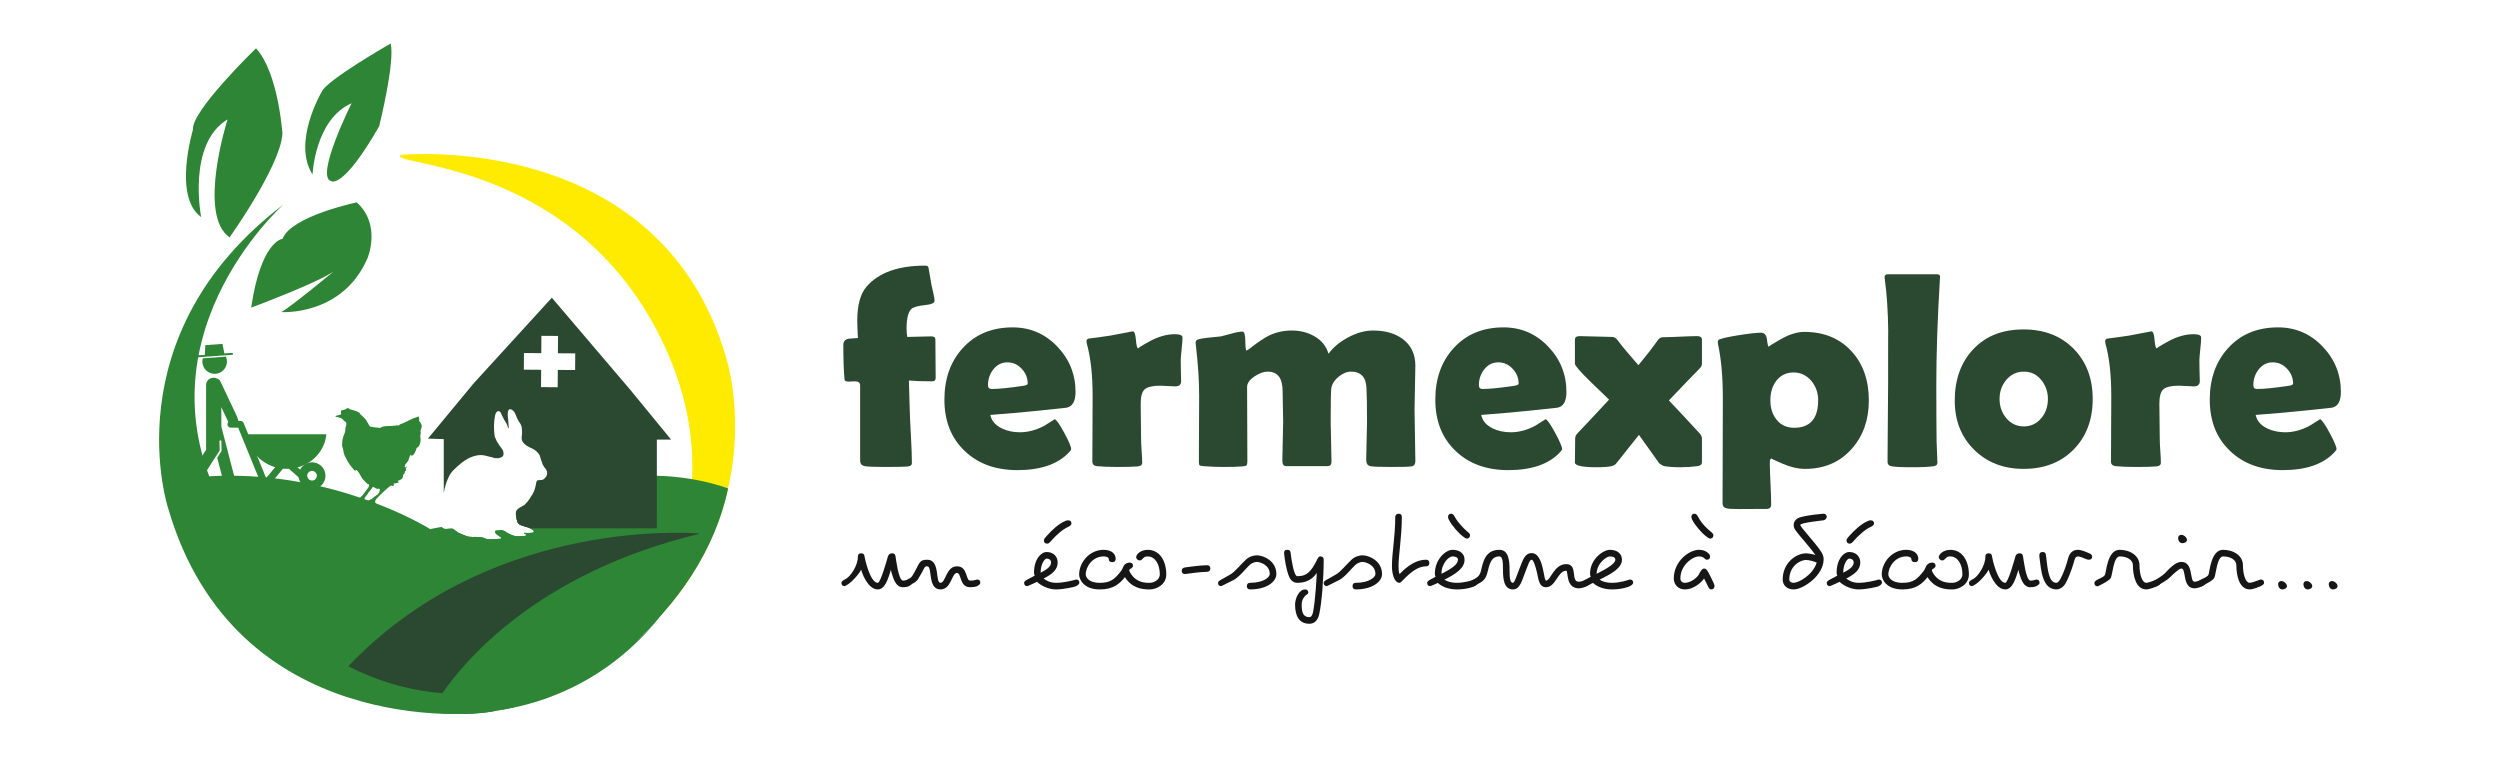 <?xml version="1.0" encoding="utf-8"?>
<!-- Generator: Adobe Illustrator 25.3.1, SVG Export Plug-In . SVG Version: 6.00 Build 0)  -->
<svg version="1.1" id="Calque_1" xmlns="http://www.w3.org/2000/svg" xmlns:xlink="http://www.w3.org/1999/xlink" x="0px" y="0px"
	 width="458.341px" height="138.888px" viewBox="0 0 458.341 138.888" style="enable-background:new 0 0 458.341 138.888;"
	 xml:space="preserve">
<style type="text/css">
	.st0{fill:#FFEB00;}
	.st1{fill:#2E8535;}
	.st2{fill:#2B4830;}
	.st3{fill:none;stroke:#FFFFFF;stroke-width:0.25;stroke-miterlimit:10;}
	.st4{display:none;fill:#FFFFFF;}
	.st5{fill:#161616;}
</style>
<g>
	<g>
		<path class="st0" d="M122.111,64.055c-15.754-34.953-51.476-33.56-48.635-35.664c0,0,47.402-4.7,59.609,37.025
			c0,0,10.564,31.695-21.118,55.814C111.967,121.23,137.222,97.578,122.111,64.055"/>
		<path class="st1" d="M48.623,89.531c0.195,0,0.382-0.091,0.499-0.248l3.205-3.906l3.951,3.485
			c0.256,0.227,0.649,0.203,0.875-0.054c0.229-0.256,0.101-0.392-0.157-0.618c0,0-0.627-0.215-0.829-1.078
			c-0.892-0.774-3.526-3.111-3.526-3.111c-0.128-0.115-0.301-0.169-0.473-0.151c-0.173,0.018-0.33,0.107-0.432,0.246l-2.944,3.548
			l-4.122-10.08c-0.092-0.238-0.322-0.391-0.578-0.391h-1.778c-0.344,0-0.621,0.277-0.621,0.619c0,0.341,0.277,0.62,0.621,0.62
			h1.355l4.378,10.728c0.082,0.209,0.271,0.357,0.494,0.387C48.57,89.529,48.595,89.531,48.623,89.531"/>
		<path class="st1" d="M59.835,79.612c-0.32,3.554-3.45,6.344-7.262,6.344c-3.813,0-6.941-2.79-7.261-6.344H59.835"/>
		<path class="st1" d="M57.207,84.758c-1.362,0-2.466,1.103-2.466,2.463c0,1.361,1.103,2.465,2.466,2.465
			c1.361,0,2.463-1.103,2.463-2.465C59.67,85.861,58.569,84.758,57.207,84.758z M57.207,88.105c-0.489,0-0.884-0.395-0.884-0.884
			c0-0.488,0.394-0.883,0.884-0.883c0.488,0,0.883,0.395,0.883,0.883C58.09,87.71,57.695,88.105,57.207,88.105z"/>
		<path class="st1" d="M97.475,90.825c-0.262,0.493-0.512,0.87-0.744,1.13c-0.184,0.203-0.347,0.379-0.485,0.529
			c-0.138,0.151-0.242,0.228-0.31,0.233l-0.068,0.005c0.002,0.029-0.034,0.062-0.107,0.097c-0.666,0.319-1.051,0.641-1.158,0.968
			c0.003,0.054-0.004,0.104-0.024,0.15c-0.019,0.048-0.022,0.204-0.002,0.469c0.024,0.371,0.06,0.589,0.111,0.654
			c0.013,0.167,0.051,0.313,0.121,0.438c0.01,0.166,0.042,0.271,0.09,0.314l0.085,0.074c0.004,0.091,0.063,0.156,0.171,0.194
			c0.172,0.164,0.46,0.293,0.872,0.388c0.192,0.04,0.347,0.086,0.46,0.139c0.115,0.054,0.272,0.104,0.473,0.152
			c0.596,0.264,0.898,0.491,0.913,0.681c0.002,0.06-0.017,0.119-0.058,0.174c-0.029,0.002-0.058,0.012-0.087,0.029
			c-0.031,0.017-0.163,0.034-0.397,0.05c-0.441,0.029-0.726,0.032-0.862,0.011c-0.133-0.022-0.24-0.03-0.315-0.025
			c-0.031,0.002-0.06,0.019-0.087,0.052l0.051,0.087c0.112,0.061,0.175,0.091,0.194,0.09c0.019-0.001,0.037,0.008,0.054,0.03
			l0.027,0.033l0.048,0.043l0.002,0.045c0.005,0.06-0.024,0.107-0.082,0.142l-0.088,0.051l-0.728,0.048
			c-0.46,0.031-0.826,0.025-1.095-0.017c-0.271-0.043-0.637-0.179-1.102-0.407c-0.204-0.1-0.375-0.195-0.508-0.285
			c-0.186-0.163-0.412-0.28-0.676-0.354c-0.04-0.028-0.259-0.028-0.661-0.001l-0.523,0.035c-0.152,0.01-0.223,0.079-0.215,0.208
			c0.019,0.265,0.239,0.516,0.668,0.755c0.31,0.192,0.467,0.333,0.473,0.424c0.004,0.045-0.024,0.081-0.082,0.108l-1.274,0.085
			c-0.433-0.001-0.739,0.005-0.919,0.016c-0.179,0.012-0.297,0.004-0.36-0.022l-0.083-0.04l-0.116-0.027
			c-0.077-0.025-0.16-0.066-0.247-0.121c-0.239-0.06-0.407-0.11-0.502-0.149c-0.06,0.005-0.21-0.005-0.447-0.028
			c-0.422-0.047-0.845-0.057-1.269-0.029c-0.267-0.012-0.409-0.026-0.424-0.04c-0.016-0.015-0.097-0.016-0.239-0.007L85.8,98.37
			c-0.002-0.03-0.022-0.044-0.06-0.042l-0.056,0.004L85.18,98.15c-0.148-0.051-0.298-0.114-0.453-0.187
			c-0.152-0.074-0.305-0.142-0.457-0.203c-0.153-0.063-0.257-0.107-0.31-0.133c-0.056-0.027-0.126-0.082-0.212-0.163
			c-0.086-0.082-0.183-0.149-0.292-0.204c-0.142-0.134-0.267-0.232-0.377-0.299c-2.12,1.111-3.324,1.852-3.324,1.852
			c-15.2-8.885-33.536-10.218-41.206-10.361c1.889,23.76,21.753,42.452,45.996,42.452c21.111,0,44.318-19.074,48.944-41.363
			C121.523,85.342,107.799,87.376,97.475,90.825z"/>
		<path class="st2" d="M127.953,101.351c0,0-0.094-0.007-0.278-0.024c-0.012,0.034-0.027,0.068-0.039,0.101
			C127.743,101.404,127.847,101.375,127.953,101.351"/>
		<path class="st2" d="M119.685,114.621c-1.228,1.206-2.371,2.402-3.429,3.589C117.462,117.075,118.607,115.878,119.685,114.621"/>
		<path class="st2" d="M39.354,94.661c10.829,0.976,18.988,4.195,23.621,6.501c1.828-0.601,3.722-1.178,5.674-1.725
			c-9.697-6.607-23.685-9.131-30.161-9.987"/>
		<path class="st2" d="M39.354,94.661c0.289,1.283,0.623,2.554,1.017,3.797"/>
		<path class="st1" d="M127.636,101.428c0.012-0.034,0.027-0.068,0.039-0.101c-3.475-0.257-39.069-2.197-64.283,24.355
			c5.248,2.698,11.078,4.422,17.253,4.936C84.343,125.18,97.75,108.609,127.636,101.428"/>
		<path class="st1" d="M94.63,94.887c0.017,0.086,0.036,0.144,0.058,0.172c0.013,0.167,0.051,0.313,0.121,0.438
			c0.01,0.166,0.042,0.271,0.09,0.314l0.085,0.074c0.004,0.091,0.063,0.156,0.171,0.194c0.172,0.164,0.46,0.293,0.872,0.388
			c0.192,0.04,0.347,0.086,0.46,0.139c0.115,0.054,0.272,0.104,0.473,0.152c0.596,0.264,0.898,0.491,0.913,0.681
			c0.002,0.06-0.017,0.119-0.058,0.174c-0.029,0.002-0.058,0.012-0.087,0.029c-0.031,0.017-0.163,0.034-0.397,0.05
			c-0.441,0.029-0.726,0.032-0.862,0.011c-0.133-0.022-0.24-0.03-0.315-0.025c-0.031,0.002-0.06,0.019-0.087,0.052l0.051,0.087
			c0.112,0.061,0.175,0.091,0.194,0.09c0.019-0.001,0.037,0.008,0.054,0.03l0.027,0.033l0.048,0.043l0.002,0.045
			c0.005,0.06-0.024,0.107-0.082,0.142l-0.088,0.051l-0.728,0.048c-0.46,0.031-0.826,0.025-1.095-0.017
			c-0.271-0.043-0.637-0.179-1.102-0.407c-0.204-0.1-0.375-0.195-0.508-0.285c-0.186-0.163-0.412-0.28-0.676-0.354
			c-0.04-0.028-0.259-0.028-0.661-0.001l-0.523,0.035c-0.152,0.01-0.223,0.079-0.215,0.208c0.019,0.265,0.239,0.516,0.668,0.755
			c0.31,0.192,0.467,0.333,0.473,0.424c0.004,0.045-0.024,0.081-0.082,0.108l-1.274,0.085c-0.433-0.001-0.739,0.005-0.919,0.016
			c-0.179,0.012-0.297,0.004-0.36-0.022l-0.083-0.04l-0.116-0.027c-0.077-0.025-0.16-0.066-0.247-0.121
			c-0.239-0.06-0.407-0.11-0.502-0.149c-0.06,0.005-0.21-0.005-0.447-0.028c-0.422-0.047-0.845-0.057-1.269-0.029
			c-0.267-0.012-0.409-0.026-0.424-0.04c-0.016-0.015-0.097-0.016-0.239-0.007L85.8,98.37c-0.002-0.03-0.022-0.044-0.06-0.042
			l-0.056,0.004L85.18,98.15c-0.148-0.051-0.298-0.114-0.453-0.187c-0.152-0.074-0.305-0.142-0.457-0.203
			c-0.153-0.063-0.257-0.107-0.31-0.133c-0.056-0.027-0.126-0.082-0.212-0.163c-0.086-0.082-0.183-0.149-0.292-0.204
			c-0.293-0.277-0.518-0.409-0.678-0.399c-0.538,0.036-0.853,0.072-0.94,0.107c-0.373-0.005-0.659-0.131-0.861-0.371
			c-0.712,0.129-1.419,0.261-2.119,0.399c-3.784-2.315-21.187-11.512-42.94-9.494c0.022,0.261,2.541,1.687,2.57,1.948
			c-0.119,3.088,4.081,14.628,4.081,14.628c2.863,6.121,7.023,11.51,12.129,15.813c27.895-24.859,72.883-22.653,72.883-22.653
			C115.984,94.705,104.891,94.174,94.63,94.887z"/>
		<path class="st1" d="M119.685,114.621c2.715-3.166,5.013-6.695,6.803-10.514c-9.983,4.032-23.846,11.736-34.569,26.039
			c9.341-1.496,17.743-5.734,24.338-11.936C117.314,117.023,118.457,115.827,119.685,114.621"/>
		<path class="st1" d="M68.015,92.738l-0.183-0.041c-0.034-0.014-0.093-0.034-0.177-0.06c-0.085-0.025-0.174-0.052-0.269-0.08
			c-0.098-0.028-0.186-0.055-0.27-0.081c-0.084-0.025-0.144-0.045-0.179-0.06c-0.018-0.005-0.043-0.014-0.075-0.031
			c-0.031-0.016-0.051-0.032-0.06-0.048l-0.374-0.084l-0.091-0.021c-0.573-0.13-1.142-0.239-1.71-0.326
			c-0.569-0.088-1.139-0.196-1.71-0.326l-0.009-0.002c0.132-0.104,0.283-0.178,0.453-0.223c0.169-0.045,0.337-0.061,0.5-0.049
			c0.042,0.01,0.117,0.022,0.221,0.04c0.107,0.019,0.217,0.036,0.339,0.054c0.12,0.017,0.233,0.033,0.339,0.048
			c0.105,0.013,0.18,0.026,0.222,0.036c0.21,0.029,0.38,0.032,0.509,0.011c0.13-0.022,0.245-0.065,0.347-0.128
			c0.099-0.064,0.199-0.145,0.295-0.245c0.095-0.1,0.212-0.214,0.35-0.342c0.029-0.045,0.087-0.124,0.174-0.238
			c0.087-0.116,0.179-0.236,0.274-0.365c0.096-0.128,0.189-0.25,0.275-0.364c0.087-0.115,0.149-0.197,0.185-0.245
			c0.01-0.017,0.026-0.043,0.051-0.075c0.022-0.033,0.048-0.068,0.077-0.107c0.028-0.038,0.052-0.078,0.074-0.117
			c0.021-0.039,0.035-0.075,0.043-0.105l0.006-0.028c0.004-0.018,0.007-0.061,0.012-0.131c0.002-0.07,0.008-0.119,0.014-0.15
			c0.003-0.012-0.011-0.025-0.043-0.038c-0.033-0.015-0.07-0.029-0.11-0.045c-0.043-0.016-0.084-0.034-0.127-0.053
			c-0.044-0.019-0.073-0.04-0.086-0.063c-0.034-0.027-0.091-0.081-0.175-0.164c-0.081-0.082-0.168-0.171-0.255-0.265
			c-0.089-0.093-0.172-0.18-0.253-0.263c-0.08-0.082-0.136-0.139-0.167-0.172c-0.064-0.084-0.14-0.214-0.228-0.387
			c-0.089-0.174-0.186-0.35-0.292-0.527c-0.107-0.177-0.219-0.338-0.337-0.484c-0.117-0.145-0.232-0.23-0.348-0.256
			c-0.042-0.01-0.07,0.01-0.081,0.058c-0.007,0.031-0.004,0.054,0.009,0.069c0.013,0.016,0.029,0.031,0.047,0.046
			c0.019,0.013,0.035,0.028,0.048,0.044c0.012,0.016,0.016,0.036,0.011,0.06c-0.061-0.014-0.113-0.045-0.152-0.092
			c-0.04-0.047-0.089-0.09-0.143-0.128c-0.044-0.03-0.08-0.054-0.104-0.072c-0.025-0.018-0.048-0.04-0.066-0.063
			c-0.02-0.024-0.043-0.051-0.064-0.082c-0.022-0.029-0.052-0.072-0.09-0.125c-0.153-0.175-0.287-0.34-0.406-0.495
			c-0.119-0.154-0.227-0.309-0.327-0.462c-0.098-0.154-0.196-0.315-0.288-0.482c-0.093-0.169-0.186-0.356-0.28-0.562
			c-0.004-0.007-0.016-0.028-0.034-0.06c-0.019-0.034-0.039-0.07-0.061-0.11c-0.024-0.041-0.045-0.078-0.063-0.11
			c-0.017-0.034-0.028-0.057-0.031-0.069c-0.06-0.135-0.107-0.277-0.139-0.424c-0.034-0.148-0.063-0.296-0.086-0.443
			c-0.024-0.145-0.054-0.292-0.087-0.441c-0.034-0.149-0.081-0.289-0.139-0.425c-0.009-0.047-0.01-0.122-0.006-0.227
			c0.005-0.104,0.011-0.216,0.019-0.336c0.007-0.119,0.017-0.231,0.029-0.334c0.009-0.102,0.016-0.173,0.017-0.211l0.007-0.028
			l0.028-0.127l0.013-0.054c0.058-0.256,0.138-0.5,0.239-0.732c0.1-0.233,0.18-0.477,0.238-0.732
			c0.021-0.092,0.022-0.18,0.007-0.262c-0.016-0.084-0.016-0.168,0.004-0.253c0.013-0.055,0.031-0.107,0.055-0.155
			c0.024-0.05,0.041-0.101,0.054-0.156c0.013-0.054,0.026-0.12,0.04-0.198c0.014-0.076,0.024-0.154,0.029-0.233
			c0.004-0.079,0-0.151-0.016-0.22c-0.018-0.068-0.051-0.117-0.101-0.148c-0.086-0.045-0.164-0.099-0.232-0.163
			c-0.069-0.063-0.136-0.13-0.2-0.198c-0.064-0.069-0.13-0.134-0.201-0.195c-0.069-0.06-0.149-0.114-0.24-0.16
			c-0.149-0.048-0.318-0.098-0.503-0.153c-0.185-0.055-0.362-0.095-0.529-0.12c0.037-0.075,0.113-0.131,0.227-0.17
			c0.113-0.037,0.233-0.069,0.356-0.095c0.125-0.026,0.236-0.054,0.336-0.082c0.098-0.029,0.155-0.071,0.167-0.126
			c0.01-0.042,0.003-0.082-0.02-0.119s-0.038-0.072-0.043-0.106c-0.001-0.051,0.002-0.106,0.008-0.165
			c0.007-0.06,0.018-0.116,0.03-0.172c0.013-0.055,0.05-0.095,0.109-0.119c0.059-0.025,0.127-0.043,0.2-0.055
			c0.072-0.012,0.15-0.025,0.228-0.039c0.08-0.014,0.145-0.034,0.197-0.061c0.013-0.004,0.039-0.017,0.077-0.041
			c0.037-0.023,0.078-0.048,0.122-0.076c0.045-0.029,0.085-0.055,0.123-0.078c0.037-0.024,0.06-0.04,0.069-0.051l0.073,0.016
			c0.013,0.003,0.06,0.002,0.145-0.005c0.012,0.002,0.045,0.028,0.097,0.075c0.054,0.047,0.086,0.076,0.096,0.084
			c0.012,0.01,0.028,0.019,0.051,0.031c0.023,0.012,0.042,0.019,0.053,0.022c0.125,0.035,0.262,0.07,0.412,0.107
			c0.148,0.037,0.297,0.079,0.447,0.125c0.149,0.047,0.294,0.101,0.436,0.162c0.143,0.062,0.273,0.133,0.386,0.218
			c0.045,0.029,0.077,0.055,0.095,0.078c0.016,0.024,0.028,0.047,0.036,0.072c0.007,0.023,0.018,0.048,0.031,0.074
			c0.013,0.025,0.035,0.054,0.066,0.087c0.161,0.164,0.329,0.318,0.504,0.464c0.174,0.145,0.333,0.311,0.476,0.497l0.407,0.658
			c0.028,0.051,0.057,0.11,0.089,0.178c0.033,0.069,0.067,0.134,0.104,0.196c0.037,0.063,0.079,0.119,0.125,0.167
			c0.047,0.05,0.104,0.082,0.17,0.097l0.11,0.025c0.031,0.002,0.078,0.007,0.139,0.017c0.062,0.011,0.125,0.023,0.19,0.034
			c0.063,0.011,0.123,0.022,0.18,0.031c0.056,0.009,0.089,0.015,0.102,0.018c0.005,0.002,0.031,0.005,0.075,0.008
			c0.043,0.003,0.092,0.007,0.145,0.009c0.054,0.003,0.108,0.007,0.16,0.012c0.054,0.007,0.096,0.01,0.128,0.01
			c0.088,0.007,0.189,0.022,0.301,0.044c0.113,0.022,0.209,0.017,0.288-0.016c0.05-0.027,0.089-0.048,0.115-0.064
			c0.026-0.017,0.048-0.033,0.069-0.047c0.018-0.015,0.039-0.028,0.062-0.039c0.021-0.011,0.054-0.021,0.101-0.031
			c0.299-0.078,0.599-0.121,0.901-0.125c0.301-0.005,0.607-0.013,0.916-0.027c0.028-0.006,0.082-0.014,0.163-0.02
			c0.082-0.007,0.139-0.014,0.171-0.019c0.014,0.003,0.039,0.001,0.079-0.006c0.04-0.007,0.081-0.014,0.125-0.021
			c0.042-0.005,0.084-0.013,0.12-0.02c0.037-0.007,0.061-0.01,0.075-0.007c0.091-0.01,0.171-0.009,0.236,0.007
			c0.068,0.015,0.14,0.008,0.215-0.019c0.042-0.01,0.072-0.025,0.098-0.045c0.022-0.02,0.042-0.04,0.056-0.059
			c0.014-0.02,0.028-0.039,0.046-0.057c0.018-0.019,0.038-0.031,0.066-0.037c0.403-0.139,0.787-0.304,1.157-0.495
			c0.37-0.191,0.746-0.374,1.13-0.548c0.171-0.077,0.338-0.136,0.497-0.18c0.159-0.043,0.321-0.11,0.482-0.202
			c0.008-0.011,0.022-0.016,0.038-0.019c0.016-0.003,0.031-0.004,0.043-0.001c0.033,0.104,0.059,0.188,0.076,0.253
			c0.018,0.063,0.033,0.123,0.046,0.178c0.013,0.053,0.018,0.084,0.016,0.089l-0.029,0.128l-0.027,0.119
			c0.064,0.085,0.13,0.173,0.195,0.265c0.066,0.092,0.124,0.189,0.174,0.289c0.051,0.101,0.088,0.204,0.113,0.309
			c0.024,0.104,0.024,0.211-0.002,0.321c-0.025,0.116-0.057,0.227-0.095,0.333c-0.037,0.107-0.069,0.215-0.093,0.324
			c-0.022,0.092-0.018,0.177,0.01,0.257c0.026,0.079,0.033,0.163,0.019,0.249l-0.019,0.081l-0.031,0.137l-0.031,0.137l-0.019,0.082
			c0.014,0.112,0.024,0.174,0.034,0.189c0.024,0.171,0.04,0.345,0.04,0.518c0.004,0.172-0.015,0.347-0.055,0.524
			c-0.036,0.158-0.086,0.312-0.149,0.464c-0.064,0.152-0.154,0.284-0.268,0.399c-0.034,0.037-0.075,0.06-0.121,0.069
			c-0.047,0.009-0.09,0.031-0.13,0.066c-0.016,0.067-0.051,0.185-0.11,0.354c-0.057,0.169-0.128,0.336-0.215,0.503
			c-0.084,0.166-0.181,0.308-0.286,0.428c-0.108,0.119-0.22,0.166-0.336,0.14c-0.042-0.01-0.06-0.039-0.051-0.089
			c0.007-0.049-0.007-0.078-0.043-0.087l-0.028-0.006c-0.126,0.157-0.221,0.336-0.289,0.538c-0.069,0.202-0.132,0.399-0.186,0.591
			l-0.576,0.722c-0.009,0.012-0.015,0.022-0.018,0.034c-0.001,0.007,0,0.016,0.004,0.03c-0.002,0.007,0.002,0.028,0.013,0.066
			c0.009,0.037,0.022,0.057,0.033,0.06c0.005,0.007,0.007,0.014,0.006,0.02c-0.001,0.006-0.007,0.012-0.014,0.016l-0.096,0.093
			l-0.004,0.018l-0.004,0.019c0.003,0.007,0.007,0.019,0.008,0.04c0.002,0.019,0.006,0.034,0.01,0.04l0.09,0.021
			c0.074,0.016,0.137,0.004,0.192-0.038c0.053-0.042,0.11-0.092,0.167-0.149l-0.008,0.037l-0.008,0.037
			c-0.008,0.01-0.022,0.029-0.043,0.057c-0.018,0.028-0.039,0.059-0.064,0.092c-0.022,0.033-0.046,0.064-0.067,0.094
			c-0.024,0.031-0.04,0.048-0.047,0.052c-0.007,0.011-0.013,0.02-0.014,0.026c-0.013,0.054-0.003,0.101,0.029,0.14
			c0.033,0.04,0.044,0.087,0.031,0.142c-0.019,0.085-0.053,0.14-0.101,0.164c-0.046,0.024-0.089,0.075-0.125,0.149l-0.011,0.054
			l-0.042,0.183l-0.011,0.046c-0.028,0.07-0.075,0.126-0.142,0.169c-0.068,0.043-0.11,0.103-0.127,0.183
			c-0.016,0.066-0.023,0.128-0.023,0.186c-0.001,0.057-0.01,0.123-0.027,0.196c-0.028,0.122-0.091,0.222-0.187,0.303
			c-0.098,0.08-0.203,0.147-0.315,0.201c-0.111,0.054-0.211,0.098-0.297,0.128c-0.087,0.033-0.133,0.06-0.139,0.085
			c-0.007,0.03,0.002,0.057,0.025,0.082c0.022,0.025,0.045,0.039,0.07,0.045c0.05,0.011,0.089,0.012,0.12,0.003
			c0.03-0.009,0.064-0.01,0.101-0.001c-0.011,0.048-0.063,0.09-0.157,0.126c-0.095,0.036-0.203,0.07-0.32,0.101
			c-0.119,0.031-0.235,0.054-0.344,0.071c-0.11,0.016-0.186,0.023-0.23,0.019c-0.001,0.007-0.005,0.014-0.016,0.025
			c-0.008,0.011-0.014,0.022-0.017,0.035c-0.004,0.024-0.003,0.041,0.008,0.05c0.011,0.008,0.025,0.016,0.042,0.023
			c0.017,0.007,0.032,0.016,0.043,0.024c0.01,0.01,0.013,0.026,0.008,0.051c-0.005,0.018-0.015,0.042-0.031,0.069
			c-0.016,0.028-0.038,0.059-0.064,0.091c-0.027,0.033-0.052,0.06-0.081,0.082c-0.028,0.023-0.055,0.035-0.081,0.035
			c-0.011-0.002-0.032-0.02-0.059-0.052c-0.028-0.031-0.049-0.049-0.061-0.052l-0.101-0.022c-0.054-0.013-0.16,0.039-0.317,0.152
			c-0.157,0.116-0.337,0.262-0.542,0.444c-0.204,0.18-0.42,0.381-0.654,0.599c-0.231,0.219-0.444,0.426-0.638,0.622
			c-0.196,0.195-0.36,0.365-0.495,0.507c-0.134,0.141-0.21,0.23-0.224,0.265c-0.032,0.063-0.056,0.11-0.069,0.138
			c-0.013,0.029-0.026,0.074-0.04,0.135c-0.037,0.164-0.017,0.293,0.06,0.388c0.078,0.094,0.17,0.174,0.273,0.239
			c0.103,0.065,0.197,0.13,0.282,0.193c0.086,0.064,0.115,0.148,0.092,0.251l-0.004,0.019c-0.061,0.018-0.106,0.024-0.13,0.019
			c-0.024-0.005-0.048-0.011-0.073-0.017c-0.03-0.006-0.058-0.016-0.085-0.028c-0.025-0.012-0.067-0.019-0.125-0.019
			c-0.031-0.007-0.077-0.015-0.144-0.023c-0.064-0.009-0.136-0.019-0.212-0.029c-0.078-0.011-0.151-0.02-0.22-0.026
			c-0.068-0.006-0.116-0.01-0.142-0.008c-0.017,0.021-0.037,0.029-0.053,0.025l-0.046-0.01l-0.055-0.012
			c-0.013-0.003-0.021-0.018-0.028-0.045L68.015,92.738 M66.858,91.9c0.048,0.024,0.097,0.042,0.146,0.053
			c0.054,0.012,0.1,0.01,0.136-0.007c0.035-0.018,0.078-0.037,0.127-0.057l0.626-0.299c0.057-0.032,0.109-0.051,0.155-0.056
			c0.046-0.005,0.093-0.029,0.14-0.069l0.557-0.467c0.047-0.042,0.106-0.083,0.177-0.127c0.071-0.046,0.143-0.093,0.215-0.143
			c0.072-0.051,0.139-0.104,0.2-0.162c0.06-0.057,0.106-0.119,0.134-0.189c0.031-0.051,0.058-0.109,0.082-0.174
			c0.025-0.065,0.044-0.13,0.06-0.198c0.016-0.066,0.025-0.145,0.029-0.237c0.005-0.092-0.035-0.147-0.12-0.166
			c-0.043-0.01-0.075-0.013-0.098-0.008c-0.024,0.004-0.061,0.016-0.109,0.037c-0.013-0.002-0.037-0.005-0.075-0.007
			c-0.038-0.003-0.072-0.007-0.102-0.014l-0.037-0.008c-0.127-0.029-0.241-0.082-0.338-0.158c-0.097-0.077-0.204-0.128-0.318-0.154
			l-0.027-0.006c-0.002,0.006-0.019,0.015-0.051,0.027c-0.032,0.012-0.054,0.017-0.066,0.014c-0.108,0.199-0.234,0.373-0.376,0.523
			c-0.144,0.15-0.28,0.315-0.411,0.497c-0.016,0.01-0.03,0.037-0.043,0.081c-0.013,0.046-0.022,0.074-0.024,0.086
			c-0.136,0.18-0.268,0.344-0.394,0.491c-0.126,0.147-0.214,0.333-0.265,0.558l-0.056,0.247
			C66.767,91.845,66.808,91.877,66.858,91.9z"/>
		<g>
			<path class="st2" d="M81.356,96.852v0.01h0.021C81.37,96.859,81.363,96.856,81.356,96.852z"/>
			<polygon class="st2" points="82.819,96.862 82.835,96.862 82.83,96.862 			"/>
		</g>
		<path class="st1" d="M51.573,57.214c0,0,11.176,0.78,15.786-9.837c0,0,2.645-6.125-1.957-10.278c0,0-12.107,2.558-13.584,6.682
			c0,0-3.952,0.287-5.771,12.617c0,0,14.245-5.282,15.836-7.22C61.882,49.178,53.461,56.19,51.573,57.214"/>
		<path class="st1" d="M60.696,33.195c0,0,2.08,1.735,8.82-10.057c0,0,2.944-11.792,2.106-15.162c0,0-11.794,6.739-12.637,8.846
			c0,0-5.476,9.265-1.683,15.161c0,0,0.419-10.107,7.159-13.056C64.462,18.926,57.749,32.353,60.696,33.195"/>
		<path class="st1" d="M42.091,43.514c0,0,9.319-13.046,9.692-19.01c0,0-0.746-11.182-4.846-15.654c0,0-11.928,11.554-11.555,14.909
			c0,0-3.724,12.301,1.492,16.029c0,0-2.61-13.419,4.846-17.894C41.721,21.893,36.127,39.414,42.091,43.514"/>
		<g>
			<path class="st1" d="M41.417,65.381c0.12,0.281,0.191,0.581,0.191,0.902c0,1.243-1.012,2.255-2.255,2.255
				s-2.255-1.012-2.255-2.255c0-0.2,0.03-0.411,0.09-0.591L41.417,65.381z"/>
			<path class="st1" d="M42.72,64.86c0.01,0.05-0.01,0.1-0.04,0.13c-0.03,0.04-0.07,0.06-0.12,0.06l-6.385,0.461
				c-0.04,0.01-0.09-0.01-0.13-0.05c-0.03-0.03-0.05-0.07-0.06-0.12c0-0.04,0.01-0.09,0.04-0.12c0.04-0.04,0.08-0.06,0.12-0.06
				l1.403-0.1l0.1-1.784l3.137-0.231l0.351,1.754l1.403-0.1c0.03-0.01,0.09,0.01,0.12,0.04C42.7,64.769,42.72,64.82,42.72,64.86z"/>
		</g>
		<path class="st1" d="M41.834,94.661c21.276,36.919,49.619,31.753,48.608,35.756c-3.945,0.909-47.375,4.606-59.581-37.117
			c0,0-10.564-31.694,21.119-55.814C51.98,37.486,23.477,62.801,41.834,94.661"/>
		<path class="st2" d="M115.539,71.453l-14.367-16.871L86.806,70.317l-8.348,10.097l2.899,0.092v9.903
			c0.008-0.023,0.017-0.045,0.02-0.071c0.009-0.077,0.022-0.153,0.031-0.224c0.01-0.074,0.029-0.153,0.053-0.239
			c0.025-0.084,0.037-0.145,0.034-0.179c-0.002-0.034,0-0.059,0.005-0.075c0.007-0.016,0.067-0.239,0.183-0.668
			c0.116-0.431,0.271-0.842,0.465-1.236l0.15-0.329c0.206-0.456,0.528-0.899,0.972-1.333c0.058-0.065,0.116-0.113,0.174-0.148
			l0.331-0.33l0.207-0.151l-0.002-0.057l0.164-0.09c0.081-0.058,0.165-0.137,0.256-0.235c1.168-0.99,2.361-1.527,3.583-1.609
			c0.339-0.022,0.69,0.016,1.046,0.113l0.511,0.137l0.67,0.148l0.143,0.059c0.286,0.103,0.644,0.14,1.068,0.113
			c0.075-0.006,0.128-0.025,0.155-0.057c0.528-0.088,0.775-0.372,0.743-0.848c-0.019-0.296-0.092-0.526-0.218-0.693
			c-0.494-0.659-0.744-1.031-0.749-1.115c-0.045,0.003-0.067-0.01-0.07-0.04l-0.004-0.045c-0.097-0.085-0.218-0.312-0.364-0.684
			c-0.065-0.17-0.133-0.315-0.201-0.431c-0.007-0.114-0.022-0.209-0.042-0.283c-0.022-0.075-0.045-0.332-0.075-0.771
			c-0.07-1.054-0.002-2.05,0.201-2.993c0.139-0.428,0.325-0.65,0.559-0.666c0.267-0.017,0.458,0.179,0.577,0.589
			c0.397,0.827,0.717,1.402,0.959,1.729c0.017,0.022,0.029,0.082,0.037,0.18c0.002,0.03,0.022,0.043,0.058,0.041l0.063,0.259
			c0.101,0.253,0.179,0.376,0.23,0.372l-0.1-1.488l-0.08-0.691c-0.05-0.772,0.048-1.22,0.298-1.344
			c0.517-0.034,0.929,0.377,1.236,1.231c0.005,0.06,0.024,0.114,0.058,0.161c0.034,0.047,0.051,0.082,0.051,0.105
			c0.002,0.023,0.012,0.042,0.026,0.055c0.017,0.014,0.027,0.037,0.029,0.068l0.303,0.595c0.097,0.116,0.179,0.23,0.245,0.343
			c0.063,0.115,0.101,0.181,0.108,0.204c0.01,0.022,0.02,0.037,0.027,0.044c0.007,0.007,0.022,0.039,0.042,0.095
			c0.019,0.056,0.046,0.128,0.082,0.216c0.034,0.029,0.065,0.274,0.094,0.736c0.029,0.425,0.025,0.745-0.014,0.96
			c-0.039,0.216-0.053,0.414-0.041,0.597c0.046,0.674,0.664,1.261,1.853,1.76c0.613,0.271,1.092,0.692,1.443,1.262
			c0.039,0.141,0.089,0.3,0.145,0.475c0.059,0.174,0.112,0.348,0.16,0.52c0.002,0.031,0.024,0.079,0.063,0.145
			c0.04,0.066,0.063,0.133,0.076,0.201c0.013,0.219,0.166,0.529,0.46,0.928c0.295,0.3,0.452,0.609,0.474,0.928
			c0.034,0.492-0.223,0.924-0.769,1.295c-0.083,0.005-0.148,0.018-0.192,0.036c-0.044,0.018-0.333,0.046-0.863,0.081
			c-0.104,0.166-0.162,0.303-0.179,0.411c-0.089,0.585-0.206,1.064-0.349,1.439c-0.072,0.142-0.124,0.254-0.148,0.336
			c-0.025,0.081-0.053,0.123-0.082,0.126l-0.04,0.116c-0.327,0.662-0.634,1.15-0.917,1.466c-0.184,0.203-0.347,0.379-0.485,0.529
			c-0.138,0.151-0.242,0.228-0.31,0.233l-0.068,0.005c0.002,0.029-0.034,0.062-0.107,0.097c-0.666,0.319-1.051,0.641-1.158,0.968
			c0.003,0.054-0.004,0.104-0.024,0.15c-0.019,0.048-0.022,0.204-0.002,0.469c0.024,0.371,0.06,0.589,0.111,0.654
			c0.013,0.167,0.051,0.313,0.121,0.438c0.01,0.166,0.042,0.271,0.09,0.314l0.085,0.074c0.004,0.091,0.063,0.156,0.171,0.194
			c0.172,0.164,0.46,0.293,0.872,0.388c0.192,0.04,0.347,0.086,0.46,0.139c0.115,0.054,0.272,0.104,0.473,0.152
			c0.08,0.035,0.153,0.07,0.222,0.104h23.195V80.6h2.618L115.539,71.453z M105.44,67.841l-3.175-0.023l-0.023,3.178l-3.052-0.025
			l0.023-3.176l-3.175-0.023l0.022-3.049l3.175,0.022l0.023-3.177l3.052,0.02l-0.023,3.179l3.179,0.022L105.44,67.841z"/>
		<path class="st2" d="M128.1,97.903c0.013-0.034,0.028-0.069,0.039-0.102c-3.475-0.256-39.069-2.197-64.283,24.354
			c5.249,2.698,11.078,4.423,17.254,4.936C84.808,121.654,98.215,105.083,128.1,97.903"/>
		<path class="st1" d="M43.415,76.283l-3.02-6.385c-0.117-0.248-0.328-0.417-0.571-0.491c-0.202-0.099-0.428-0.154-0.656-0.152
			c-0.694,0.001-1.388,0.467-1.385,1.393v11.829l-2.587,4.002c-0.396,0.611-0.136,1.216,0.323,1.513
			c0.459,0.298,0.924,0.597,0.924,0.597s2.447-3.855,2.453-3.864l1.38-2.145l-0.04-1.676c-0.004-0.231,0.343-0.237,0.347-0.006
			l0.041,1.718c0.002,0.049-0.019,0.084-0.044,0.111c-0.004,0.01,0.002,0.019-0.005,0.03l-0.75,1.165l0.983,3.793
			c0.127,0.488,0.567,0.811,1.048,0.811c0.091,0,0.182-0.011,0.273-0.034c0.578-0.151,0.926-0.741,0.776-1.32l-2.326-8.965
			c0.002-0.021,0.007-0.034,0.007-0.055l-0.013-3.507l1.361,2.879c0.16,0.337,0.495,0.535,0.846,0.535c0.133,0,0.27-0.03,0.399-0.09
			c0.337-0.159,0.528-0.495,0.529-0.844L43.415,76.283"/>
	</g>
	<g>
		<path class="st2" d="M171.542,69.31c0,0.4-0.217,0.601-0.651,0.601c-1.803,0-3.222-0.05-4.257-0.15
			c0.05,1.252,0.1,2.997,0.15,5.234c0.016,0.951,0.091,2.604,0.225,4.958c0.117,2.12,0.175,3.773,0.175,4.958
			c0,0.35-0.234,0.551-0.701,0.601c-0.568,0.067-1.987,0.1-4.257,0.1c-1.887,0-3.114-0.05-3.681-0.15
			c-0.568-0.1-0.852-0.442-0.852-1.026V70.637c0-0.484-0.334-0.727-1.002-0.727c-0.117,0-0.305,0.009-0.563,0.026
			c-0.259,0.016-0.447,0.025-0.564,0.025c-0.468,0-0.71-0.134-0.726-0.401c-0.15-1.452-0.225-3.564-0.225-6.336
			c0-0.617,0.317-0.993,0.951-1.127c0.567-0.05,1.143-0.091,1.728-0.125c-0.084-1.335-0.125-2.379-0.125-3.131
			c0-2.871,0.559-4.958,1.678-6.26c2.22-2.587,5.81-3.881,10.768-3.881c0.334,0,0.534,0.1,0.601,0.301
			c0.134,0.751,0.326,1.861,0.576,3.33c0.016,0.134,0.125,0.601,0.326,1.403c0.15,0.617,0.225,1.094,0.225,1.427
			c0,0.401-0.593,0.66-1.778,0.776c-1.369,0.15-2.212,0.401-2.529,0.751c-0.551,0.601-0.826,1.778-0.826,3.531
			c0,0.551,0.042,1.069,0.126,1.552c0.467,0,1.193-0.016,2.178-0.05s1.728-0.051,2.229-0.051c0.501,0,0.751,0.184,0.751,0.551
			c0,0.785,0.008,1.966,0.025,3.544C171.534,67.344,171.542,68.525,171.542,69.31z"/>
		<path class="st2" d="M197.185,71.864c0,1.686-0.543,2.646-1.628,2.88c-0.184,0.034-1.912,0.217-5.183,0.551
			c-1.97,0.217-4.908,0.476-8.815,0.776c0.234,1.086,0.943,1.912,2.129,2.479c0.968,0.468,2.07,0.701,3.305,0.701
			c1.486,0,2.98-0.4,4.483-1.202c0.634-0.4,1.269-0.801,1.903-1.202c0.35,0.168,0.939,1.019,1.765,2.555
			c0.826,1.536,1.239,2.512,1.239,2.929c0,0.117-0.125,0.31-0.376,0.577c-2.037,2.187-5.2,3.281-9.491,3.281
			c-3.973,0-7.179-1.16-9.616-3.481c-2.504-2.354-3.756-5.501-3.756-9.441c0-3.839,1.118-6.987,3.355-9.441
			c2.304-2.537,5.359-3.807,9.165-3.807c3.205,0,5.926,1.169,8.164,3.506C196.066,65.863,197.185,68.642,197.185,71.864z
			 M188.42,70.337c0-1.034-0.367-1.945-1.102-2.73c-0.735-0.784-1.611-1.176-2.629-1.176c-1.052,0-1.92,0.442-2.604,1.327
			c-0.635,0.818-0.952,1.778-0.952,2.88c0,0.451,0.234,0.676,0.701,0.676c1.235,0,3.155-0.192,5.76-0.576
			C188.145,70.654,188.42,70.52,188.42,70.337z"/>
		<path class="st2" d="M216.542,69.861c0,0.651-0.359,0.977-1.077,0.977c-0.318,0-0.781-0.021-1.39-0.063
			c-0.609-0.042-1.064-0.062-1.364-0.062c-1.386,0-2.329,0.216-2.83,0.651c-0.501,0.434-0.751,1.31-0.751,2.629
			c0,0.719,0.013,1.808,0.038,3.268c0.025,1.461,0.038,2.55,0.038,3.268c0,0.484,0.033,1.206,0.1,2.166
			c0.067,0.96,0.1,1.674,0.1,2.141c0,0.401-0.275,0.626-0.826,0.676c-0.801,0.067-2.028,0.1-3.681,0.1
			c-1.586,0-2.855-0.05-3.806-0.15c-0.551-0.067-0.826-0.342-0.826-0.827c0-1.335,0.008-3.334,0.025-5.997
			c0.016-2.663,0.025-4.662,0.025-5.998c0-3.923-0.359-7.153-1.077-9.691c-0.034-0.151-0.05-0.276-0.05-0.376
			c0-0.25,0.125-0.417,0.376-0.5c0.918-0.1,2.262-0.284,4.031-0.551c2.638-0.517,3.998-0.776,4.082-0.776
			c0.3,0,0.492,0.526,0.576,1.577c0.083,1.052,0.234,1.578,0.451,1.578c-0.234,0,0.451-0.438,2.053-1.315s3.147-1.315,4.633-1.315
			c0.935,0,1.403,0.2,1.403,0.601c0,0.484-0.05,1.168-0.15,2.054c-0.1,0.951-0.159,1.636-0.175,2.053
			c0,0.484,0.008,1.128,0.025,1.929C216.525,68.893,216.542,69.544,216.542,69.861z"/>
		<path class="st2" d="M259.488,84.536c0,0.585-0.25,0.909-0.751,0.976c-0.501,0.067-1.736,0.1-3.706,0.1
			c-2.037,0-3.305-0.05-3.806-0.15c-0.501-0.1-0.751-0.509-0.751-1.227c0-0.768,0.025-1.916,0.075-3.444
			c0.05-1.527,0.075-2.675,0.075-3.443c0-2.921-0.034-5-0.1-6.236c-0.1-1.986-1.044-2.98-2.83-2.98c-0.785,0-1.565,0.33-2.341,0.989
			c-0.777,0.66-1.206,1.39-1.29,2.191c-0.067,0.701-0.1,2.754-0.1,6.16c0,0.785,0.025,1.975,0.075,3.569
			c0.05,1.594,0.075,2.792,0.075,3.593c0,0.551-0.242,0.827-0.726,0.827h-7.588c-0.468,0-0.701-0.342-0.701-1.026
			c0-0.785,0.025-1.961,0.075-3.532c0.05-1.568,0.075-2.754,0.075-3.556c0-0.617-0.017-1.552-0.05-2.805
			c-0.033-1.252-0.05-2.195-0.05-2.829c0-2.387-0.91-3.581-2.73-3.581c-0.735,0-1.528,0.284-2.379,0.852
			c-0.935,0.617-1.402,1.269-1.402,1.953c0,1.519,0.008,3.79,0.025,6.811c0.016,3.022,0.025,5.284,0.025,6.786
			c0,0.417-0.05,0.676-0.15,0.776c-0.1,0.1-0.359,0.167-0.776,0.2c-0.751,0.067-1.937,0.1-3.556,0.1c-1.052,0-2.245-0.05-3.581-0.15
			c-0.401-0.033-0.639-0.091-0.714-0.176c-0.075-0.083-0.113-0.334-0.113-0.75c0-1.336,0.008-3.335,0.025-5.998
			c0.016-2.663,0.025-4.662,0.025-5.998c0-2.738-0.201-5.818-0.601-9.24c-0.034-0.2-0.05-0.35-0.05-0.451
			c0-0.284,0.117-0.475,0.35-0.576c0.367-0.151,1.06-0.276,2.079-0.376c1.252-0.116,1.995-0.192,2.229-0.225
			c0.166-0.033,0.826-0.208,1.978-0.526c0.817-0.233,1.477-0.35,1.978-0.35c0.317,0,0.484,0.58,0.501,1.741
			c0.016,1.16,0.083,1.741,0.2,1.741c0.166-0.067,0.358-0.184,0.576-0.35c1.502-1.168,2.688-1.97,3.556-2.404
			c1.285-0.617,2.68-0.927,4.182-0.927c1.536,0,2.905,0.342,4.107,1.027c1.352,0.768,2.229,1.844,2.629,3.23
			c0.884-1.202,2.103-2.212,3.656-3.029c1.552-0.818,3.063-1.228,4.532-1.228c2.204,0,3.998,0.51,5.384,1.528
			c1.569,1.152,2.354,2.797,2.354,4.933c0,0.885-0.025,2.216-0.075,3.995c-0.05,1.778-0.075,3.109-0.075,3.994
			c0,1.052,0.025,2.634,0.075,4.745C259.463,81.902,259.488,83.484,259.488,84.536z"/>
		<path class="st2" d="M287.184,71.864c0,1.686-0.543,2.646-1.627,2.88c-0.185,0.034-1.913,0.217-5.184,0.551
			c-1.97,0.217-4.908,0.476-8.815,0.776c0.234,1.086,0.943,1.912,2.129,2.479c0.968,0.468,2.07,0.701,3.305,0.701
			c1.486,0,2.98-0.4,4.483-1.202c0.634-0.4,1.269-0.801,1.904-1.202c0.35,0.168,0.939,1.019,1.765,2.555
			c0.825,1.536,1.238,2.512,1.238,2.929c0,0.117-0.124,0.31-0.374,0.577c-2.037,2.187-5.201,3.281-9.492,3.281
			c-3.973,0-7.179-1.16-9.616-3.481c-2.504-2.354-3.756-5.501-3.756-9.441c0-3.839,1.118-6.987,3.355-9.441
			c2.304-2.537,5.359-3.807,9.165-3.807c3.205,0,5.926,1.169,8.164,3.506C286.065,65.863,287.184,68.642,287.184,71.864z
			 M278.42,70.337c0-1.034-0.367-1.945-1.102-2.73c-0.735-0.784-1.611-1.176-2.629-1.176c-1.052,0-1.92,0.442-2.604,1.327
			c-0.635,0.818-0.952,1.778-0.952,2.88c0,0.451,0.234,0.676,0.701,0.676c1.235,0,3.155-0.192,5.76-0.576
			C278.144,70.654,278.42,70.52,278.42,70.337z"/>
		<path class="st2" d="M312.026,84.786c0,0.367-0.276,0.593-0.827,0.676c-0.985,0.133-2.028,0.2-3.13,0.2
			c-1.169,0-2.146-0.067-2.93-0.2c-0.2-0.033-0.509-0.2-0.927-0.501c-0.818-1.168-2.062-2.912-3.731-5.233
			c-0.417,0.5-1.786,2.22-4.106,5.159c-0.217,0.3-0.526,0.492-0.926,0.576c-0.585,0.133-1.503,0.2-2.754,0.2
			c-2.638,0-3.957-0.292-3.957-0.876c0-0.484,0.009-1.222,0.026-2.216c0.016-0.994,0.025-1.741,0.025-2.242
			c0-0.284,0.15-0.593,0.451-0.926c1.302-1.353,3.222-3.398,5.759-6.135c-1.168-1.119-2.329-2.237-3.48-3.356
			c-1.853-1.819-2.78-2.896-2.78-3.23v-4.407c0-0.434,0.292-0.651,0.876-0.651c0.668,0,1.666,0.025,2.993,0.075
			c1.327,0.051,2.324,0.075,2.992,0.075c0.334,0,0.642,0.184,0.926,0.551c0.918,1.219,2.204,2.763,3.857,4.633
			c1.502-1.819,2.696-3.363,3.58-4.633c0.25-0.334,0.559-0.5,0.927-0.5c0.701,0,1.744-0.034,3.13-0.1
			c1.386-0.067,2.429-0.1,3.131-0.1c0.584,0,0.876,0.217,0.876,0.651v4.407c0,0.318-0.142,0.609-0.426,0.876
			c-1.269,1.285-3.147,3.239-5.635,5.859c1.269,1.319,3.147,3.331,5.635,6.035c0.284,0.318,0.426,0.626,0.426,0.927V84.786z"/>
		<path class="st2" d="M342.626,73.417c0,3.573-1.051,6.536-3.155,8.89c-2.17,2.438-5.017,3.657-8.538,3.657
			c-1.286,0-2.663-0.318-4.132-0.952c-1.469-0.634-2.137-0.952-2.003-0.952c-0.217,0-0.326,0.251-0.326,0.751
			c0,0.852,0.041,2.133,0.125,3.844c0.083,1.711,0.125,2.992,0.125,3.844c0,0.534-0.276,0.801-0.827,0.801l-5.108,0.026
			c-1.152,0-1.895-0.043-2.228-0.125c-0.501-0.117-0.751-0.426-0.751-0.927l0.05-19.282c0-3.889-0.292-7.17-0.876-9.841
			c-0.034-0.167-0.05-0.309-0.05-0.426c0-0.25,0.1-0.417,0.3-0.501c0.651-0.25,1.895-0.517,3.731-0.801
			c1.787-0.284,3.081-0.426,3.882-0.426c0.651,0,1.022,0.43,1.114,1.29c0.091,0.86,0.204,1.29,0.338,1.29
			c-0.167,0,0.546-0.455,2.142-1.365c1.593-0.909,3.042-1.364,4.344-1.364c3.623,0,6.519,1.193,8.689,3.58
			C341.575,66.731,342.626,69.727,342.626,73.417z M333.336,73.367c0-1.336-0.409-2.504-1.227-3.506
			c-0.884-1.052-1.978-1.578-3.281-1.578c-1.335,0-2.404,0.526-3.205,1.578c-0.701,0.951-1.051,2.12-1.051,3.506
			c0,1.419,0.366,2.596,1.102,3.531c0.784,1.018,1.869,1.528,3.255,1.528C331.866,78.425,333.336,76.739,333.336,73.367z"/>
		<path class="st2" d="M354.997,70.387c0,4.557,0.017,8.055,0.051,10.492c0,0.384,0.025,1.044,0.075,1.978
			c0.05,0.852,0.075,1.512,0.075,1.978c0,0.35-0.208,0.56-0.625,0.626c-0.751,0.133-2.104,0.2-4.057,0.2
			c-2.004,0-3.281-0.067-3.831-0.2c-0.367-0.083-0.577-0.309-0.626-0.676c0-0.051,0-0.409,0-1.077c0-1.486,0.017-3.71,0.05-6.674
			c0.034-2.963,0.051-5.179,0.051-6.648c0-7.012,0.008-10.209,0.025-9.591c-0.05-3.69-0.259-6.87-0.626-9.541
			c-0.034-0.184-0.05-0.326-0.05-0.426c0-0.366,0.216-0.551,0.651-0.551h8.939c0.418,0,0.609,0.176,0.577,0.526l-0.026,0.451
			C355.214,58.467,354.997,64.845,354.997,70.387z"/>
		<path class="st2" d="M383.669,73.142c0,3.806-1.165,6.895-3.493,9.265c-2.329,2.371-5.388,3.556-9.178,3.556
			c-3.673,0-6.694-1.168-9.065-3.506c-2.371-2.338-3.556-5.342-3.556-9.016c0-3.872,1.135-7.015,3.406-9.427
			c2.271-2.413,5.342-3.619,9.215-3.619c3.773,0,6.828,1.181,9.166,3.543C382.5,66.301,383.669,69.369,383.669,73.142z
			 M375.456,73.142c0-1.319-0.409-2.483-1.227-3.493c-0.818-1.01-1.878-1.515-3.18-1.515c-1.319,0-2.404,0.518-3.256,1.552
			c-0.801,0.969-1.202,2.12-1.202,3.456c0,1.352,0.401,2.512,1.202,3.48c0.852,1.036,1.937,1.553,3.256,1.553
			c1.302,0,2.379-0.517,3.23-1.553C375.064,75.654,375.456,74.494,375.456,73.142z"/>
		<path class="st2" d="M403.303,69.861c0,0.651-0.359,0.977-1.077,0.977c-0.318,0-0.781-0.021-1.39-0.063
			c-0.609-0.042-1.064-0.062-1.364-0.062c-1.386,0-2.329,0.216-2.83,0.651c-0.501,0.434-0.751,1.31-0.751,2.629
			c0,0.719,0.012,1.808,0.037,3.268c0.026,1.461,0.038,2.55,0.038,3.268c0,0.484,0.033,1.206,0.1,2.166
			c0.067,0.96,0.1,1.674,0.1,2.141c0,0.401-0.276,0.626-0.827,0.676c-0.801,0.067-2.028,0.1-3.681,0.1
			c-1.586,0-2.855-0.05-3.807-0.15c-0.551-0.067-0.827-0.342-0.827-0.827c0-1.335,0.009-3.334,0.026-5.997
			c0.016-2.663,0.025-4.662,0.025-5.998c0-3.923-0.359-7.153-1.077-9.691c-0.034-0.151-0.05-0.276-0.05-0.376
			c0-0.25,0.125-0.417,0.375-0.5c0.918-0.1,2.262-0.284,4.032-0.551c2.637-0.517,3.998-0.776,4.082-0.776
			c0.301,0,0.492,0.526,0.576,1.577c0.083,1.052,0.233,1.578,0.451,1.578c-0.233,0,0.451-0.438,2.054-1.315
			c1.603-0.876,3.147-1.315,4.633-1.315c0.935,0,1.403,0.2,1.403,0.601c0,0.484-0.05,1.168-0.15,2.054
			c-0.1,0.951-0.159,1.636-0.176,2.053c0,0.484,0.008,1.128,0.025,1.929C403.286,68.893,403.303,69.544,403.303,69.861z"/>
		<path class="st2" d="M429.17,71.864c0,1.686-0.542,2.646-1.627,2.88c-0.185,0.034-1.912,0.217-5.184,0.551
			c-1.969,0.217-4.908,0.476-8.814,0.776c0.233,1.086,0.943,1.912,2.128,2.479c0.969,0.468,2.071,0.701,3.306,0.701
			c1.485,0,2.98-0.4,4.482-1.202c0.634-0.4,1.269-0.801,1.904-1.202c0.35,0.168,0.939,1.019,1.765,2.555
			c0.826,1.536,1.239,2.512,1.239,2.929c0,0.117-0.125,0.31-0.375,0.577c-2.037,2.187-5.2,3.281-9.491,3.281
			c-3.973,0-7.178-1.16-9.615-3.481c-2.504-2.354-3.757-5.501-3.757-9.441c0-3.839,1.119-6.987,3.356-9.441
			c2.304-2.537,5.359-3.807,9.165-3.807c3.206,0,5.927,1.169,8.164,3.506C428.052,65.863,429.17,68.642,429.17,71.864z
			 M420.407,70.337c0-1.034-0.368-1.945-1.102-2.73c-0.735-0.784-1.612-1.176-2.629-1.176c-1.052,0-1.921,0.442-2.605,1.327
			c-0.635,0.818-0.952,1.778-0.952,2.88c0,0.451,0.233,0.676,0.702,0.676c1.235,0,3.155-0.192,5.759-0.576
			C420.131,70.654,420.407,70.52,420.407,70.337z"/>
	</g>
	<g>
		<path class="st5" d="M154.263,106.852c0-0.322,0.605-0.605,0.605-0.605l0.121-0.061c0.888-0.423,2.299-2.44,2.299-4.176
			c0-0.403,0.202-0.565,0.606-0.565c0.403,0,0.565,0.162,0.605,0.565s1.029,4.842,2.421,4.842c0.545,0,1.735-4.397,1.856-4.801
			c0.121-0.403,0.363-0.605,0.766-0.605c0.403,0,0.565,0.121,0.646,0.605c0.08,0.404,0.525,4.398,1.371,4.398
			c0.283,0,0.485-0.04,0.766-0.12c0,0,0.202-0.081,0.283-0.081c0.403,0,0.605,0.202,0.605,0.605c0,0.283-0.323,0.464-0.605,0.606
			l-0.121,0.061c-0.12,0.06-0.525,0.141-0.928,0.141c-1.251,0-1.674-1.251-2.098-2.622c-0.081-0.262-0.081-0.404-0.121-0.606
			c-0.04,0.162-0.08,0.302-0.181,0.606c-0.344,1.008-0.888,3.026-2.24,3.026c-1.856,0-2.986-3.228-3.026-3.632
			c-0.424,0.827-1.796,2.421-2.744,2.885l-0.283,0.142C154.464,107.458,154.263,107.257,154.263,106.852z"/>
		<path class="st5" d="M170,103.827c-0.605,0-0.363,0.182-1.654,2.3c-0.443,0.706-1.25,0.968-1.694,1.189l-0.282,0.142
			c-0.403,0-0.606-0.202-0.606-0.606c0-0.322,0.606-0.605,0.606-0.605l0.12-0.061c0.363-0.181,0.606-0.343,0.827-0.706
			c1.312-2.139,1.07-2.865,2.683-2.865c2.422,0,1.413,4.237,2.422,4.237c0.988,0,1.008-3.026,3.026-3.026
			c2.017,0,1.553,2.622,2.421,2.622c0.403,0,0.686-0.04,0.968-0.12c0,0,0.202-0.081,0.283-0.081c0.403,0,0.605,0.202,0.605,0.605
			c0,0.283-0.323,0.464-0.605,0.606l-0.121,0.061c-0.12,0.06-0.626,0.141-1.13,0.141c-2.017,0-1.553-2.622-2.421-2.622
			c-0.989,0-1.009,3.026-3.026,3.026C170,108.063,171.009,103.827,170,103.827z"/>
		<path class="st5" d="M187.757,106.852c0-0.322,0.606-0.605,0.606-0.605c0.162-0.101,1.13-0.605,1.331-0.706
			c-0.08-0.182-0.121-0.384-0.121-0.545c0-2.421,1.251-3.792,2.32-3.792c1.231,0,2.017,0.827,2.017,1.917
			c0,1.291-0.968,2.138-2.582,2.945c0.363,0.262,1.07,0.786,2.28,0.786c1.413,0,3.107-0.443,3.39-0.524c0,0,0.202-0.081,0.282-0.081
			c0.403,0,0.605,0.202,0.605,0.605c0,0.222-0.323,0.485-0.605,0.606l-0.121,0.061c-0.12,0.06-2.138,0.544-3.55,0.544
			c-1.21,0-2.542-0.525-3.49-1.392c-0.262,0.141-1.453,0.666-1.755,0.787C187.96,107.458,187.757,107.257,187.757,106.852z
			 M192.7,103.121c0-0.403-0.302-0.707-0.808-0.707c-0.403,0-1.109,1.049-1.109,2.582C192.196,104.29,192.7,103.726,192.7,103.121z
			 M191.389,99.065c0-0.282,0.182-0.424,0.525-0.827c0.907-1.029,2.199-2.239,3.409-2.723c0.202-0.08,0.222-0.121,0.504-0.121
			c0.403,0,0.605,0.202,0.605,0.606c0,0.242-0.362,0.504-0.605,0.605c-1.008,0.403-2.441,1.755-3.026,2.461
			c-0.344,0.403-0.565,0.605-0.808,0.605C191.59,99.67,191.389,99.469,191.389,99.065z"/>
		<path class="st5" d="M201.639,108.063c-2.986,0-3.793-1.856-3.793-2.723c0-2.28,1.937-4.539,4.479-4.539
			c1.453,0,2.219,0.726,2.219,1.654c0,0.302-0.142,0.605-0.626,0.605c-0.323,0-0.646-0.121-0.646-0.605v-0.041
			c-0.02-0.101-0.202-0.403-0.948-0.403c-1.998,0-3.268,1.856-3.268,3.309c0,0.363,0.363,1.533,2.582,1.533
			c1.957,0,2.716-0.651,3.894-2.178c0.28-0.365,0.303-0.645,0.544-1.029c0.203-0.323,0.666-0.505,1.008-0.505
			c0.323,0,0.626,0.121,0.626,0.606c0,0.02,0.021,0.08-0.04,0.161c-0.04,0.102-0.202,0.283-0.484,0.424
			c-0.041,0.021-0.102,0.04-0.121,0.121c0,0.04-0.021,0.101-0.021,0.181c0,0.021,0.04,0.101,0.061,0.162
			c1.049,2.017,2.744,2.058,3.672,2.058c0.645,0,1.856-0.443,1.856-1.573c0-1.816-0.867-3.268-2.199-3.268
			c-0.464,0-0.585,0.04-1.029,0.504c0-0.02-0.041,0.041-0.041,0.041c-0.061,0.06-0.141,0.162-0.363,0.181h-0.162
			c0,0-0.12-0.02-0.141-0.04c-0.221-0.081-0.403-0.384-0.403-0.565c0-0.061,0.021-0.061,0.021-0.081
			c0.08-0.524,0.887-1.25,2.118-1.25c2.239,0,3.389,2.118,3.389,4.519c0,1.836-1.776,2.744-3.046,2.744
			c-1.432,0-3.248-0.242-4.539-2.259C205.27,107.034,204.1,108.063,201.639,108.063z"/>
		<path class="st5" d="M221.292,104.835c-1.21,0-3.53,0.344-3.833,0.384c-0.06,0-0.141,0.021-0.202,0.021
			c-0.403,0-0.605-0.182-0.605-0.585c0-0.363,0.202-0.565,0.605-0.626c0.302-0.04,2.825-0.403,4.035-0.403
			c0.384,0,0.605,0.202,0.605,0.605C221.897,104.573,221.675,104.835,221.292,104.835z"/>
		<path class="st5" d="M223.311,106.852c0-0.322,0.605-0.605,0.605-0.605l0.121-0.061c0.363-0.181,1.25-0.726,1.493-0.847
			c0.807-0.403,2.158-2.099,2.965-2.805c0.646-0.565,1.513-0.726,1.917-0.726c1.171,0,3.592,0.989,3.592,3.43
			c0,1.412-1.776,2.824-4.801,2.824c-0.404,0-0.606-0.202-0.606-0.605s0.202-0.606,0.606-0.606c2.421,0,3.591-1.008,3.591-1.613
			c0-1.654-1.775-2.219-2.381-2.219c-0.403,0-0.948,0.242-1.271,0.525c-0.646,0.565-1.917,2.259-3.006,2.804l-1.936,0.968
			l-0.283,0.142C223.513,107.458,223.311,107.257,223.311,106.852z"/>
		<path class="st5" d="M241.873,112.542c-0.202,0.949-0.706,1.816-1.815,1.816c-1.937,0-2.623-1.533-2.623-3.51
			c0-1.17,0.747-2.784,1.816-2.784c0.403,0,0.605,0.202,0.605,0.605c0,0.222-0.423,0.403-0.605,0.606
			c-0.424,0.484-0.605,0.928-0.605,1.573c0,1.312,0.202,2.3,1.413,2.3c0.403,0,0.584-0.525,0.666-0.928
			c0.443-2.059,0.685-6.92,0.685-7.182c-0.302,0.403-1.149,1.815-3.57,1.815c-0.686,0-1.251-0.464-1.534-1.21
			c-0.504-1.291-0.766-3.027-0.867-4.035c0,0-0.021-0.101-0.021-0.202c0-0.403,0.121-0.605,0.606-0.605
			c0.423,0,0.565,0.202,0.605,0.605c0.121,1.21,0.605,4.237,1.211,4.237c1.856,0,2.582-0.968,3.631-3.027
			c0.081-0.202,0.242-0.605,0.605-0.605c0.404,0,0.606,0.202,0.606,0.605C242.68,105.924,242.337,110.444,241.873,112.542z"/>
		<path class="st5" d="M242.682,106.852c0-0.322,0.605-0.605,0.605-0.605l0.121-0.061c0.363-0.181,1.25-0.726,1.493-0.847
			c0.807-0.403,2.158-2.099,2.965-2.805c0.646-0.565,1.513-0.726,1.917-0.726c1.171,0,3.592,0.989,3.592,3.43
			c0,1.412-1.776,2.824-4.801,2.824c-0.404,0-0.606-0.202-0.606-0.605s0.202-0.606,0.606-0.606c2.421,0,3.591-1.008,3.591-1.613
			c0-1.654-1.776-2.219-2.381-2.219c-0.403,0-0.948,0.242-1.271,0.525c-0.646,0.565-1.917,2.259-3.006,2.804l-1.936,0.968
			l-0.283,0.142C242.884,107.458,242.682,107.257,242.682,106.852z"/>
		<path class="st5" d="M255.192,103.827c0-2.542,0.605-5.406,0.605-9.038c0-0.343,0.242-0.605,0.605-0.605
			c0.403,0,0.605,0.202,0.605,0.605c0,3.632-0.605,6.899-0.605,9.038c0,0.605,0.04,1.15,0.202,1.413
			c0.504-0.505,2.421-2.623,4.842-2.623c0.404,0,0.606,0.203,0.606,0.606c0,0.403-0.202,0.605-0.606,0.605
			c-2.421,0-4.438,3.026-4.842,3.026C255.515,106.852,255.192,104.916,255.192,103.827z"/>
		<path class="st5" d="M261.649,106.852c0-0.322,0.605-0.605,0.605-0.605c0.161-0.101,0.726-0.403,0.928-0.504
			c-0.08-0.182-0.121-0.384-0.121-0.545c0-2.743,2.059-4.397,3.228-4.397c1.371,0,2.219,0.726,2.219,1.815
			c0,1.574-1.654,2.643-3.692,3.652c0.363,0.262,1.07,0.584,2.28,0.584c1.413,0,2.704-0.443,2.986-0.524
			c0,0,0.203-0.081,0.283-0.081c0.403,0,0.605,0.202,0.605,0.605c0,0.222-0.322,0.485-0.605,0.606l-0.121,0.061
			c-0.12,0.06-1.331,0.544-3.147,0.544c-1.21,0-2.542-0.323-3.49-1.19c-0.262,0.141-1.049,0.464-1.352,0.585
			C261.851,107.458,261.649,107.257,261.649,106.852z M267.297,102.616c0-0.403-0.403-0.605-1.008-0.605
			c-0.666,0-2.017,1.272-2.017,3.187C266.289,104.19,267.297,103.423,267.297,102.616z M268.912,98.742
			c-0.202,0-0.585-0.282-0.968-0.605c-0.403-0.323-1.715-1.654-2.32-2.864c-0.101-0.182-0.141-0.363-0.141-0.485
			c0-0.403,0.202-0.605,0.605-0.605c0.221,0,0.443,0.202,0.645,0.605c0.464,0.928,1.776,2.259,2.179,2.582
			c0.403,0.323,0.605,0.525,0.605,0.747C269.517,98.46,269.315,98.742,268.912,98.742z"/>
		<path class="st5" d="M269.518,106.852c0-0.322,0.605-0.605,0.605-0.605l0.121-0.061c0.907-0.464,1.109-0.948,1.23-1.392
			c0.403-1.573,0.706-3.994,3.429-3.994c1.654,0,1.856,1.936,1.856,3.631c0,1.291,0.021,2.421,0.625,2.421
			c0.303,0,0.686-1.371,1.231-2.703c0.544-1.352,0.887-2.744,2.199-2.744c1.331,0,1.856,1.856,2.139,3.309
			c0.181,0.948,0.322,1.735,0.484,1.735c0.867,0,1.432-3.026,3.712-3.026c2.219,0,0.726,3.227,2.3,3.227
			c0.484,0,0.928-0.242,1.21-0.322c0,0,0.202-0.081,0.283-0.081c0.403,0,0.605,0.202,0.605,0.605c0,0.283-0.323,0.464-0.605,0.606
			l-0.121,0.061c-0.12,0.06-0.827,0.343-1.371,0.343c-2.462,0-1.896-3.228-2.3-3.228c-1.573,0-1.896,3.027-3.712,3.027
			c-1.251,0-1.371-1.372-1.634-2.603c-0.283-1.251-0.686-2.441-0.989-2.441c-0.403,0-0.646,0.949-1.11,2.078
			c-0.645,1.594-0.988,3.369-2.32,3.369c-1.674,0-1.835-1.936-1.835-3.632c0-1.291-0.04-2.421-0.646-2.421
			c-1.573,0-1.815,1.413-2.239,3.067c-0.384,1.472-1.23,1.735-2.259,2.239l-0.283,0.142
			C269.72,107.458,269.518,107.257,269.518,106.852z"/>
		<path class="st5" d="M290.1,106.852c0-0.322,0.605-0.605,0.605-0.605c0.161-0.101,0.726-0.403,0.928-0.504
			c-0.08-0.182-0.121-0.384-0.121-0.545c0-2.743,2.462-4.397,3.632-4.397c1.371,0,2.219,0.726,2.219,1.815
			c0,1.574-2.058,2.643-4.096,3.652c0.363,0.262,1.07,0.584,2.28,0.584c1.413,0,2.704-0.443,2.986-0.524
			c0,0,0.203-0.081,0.283-0.081c0.403,0,0.605,0.202,0.605,0.605c0,0.222-0.323,0.485-0.605,0.606l-0.121,0.061
			c-0.12,0.06-1.331,0.544-3.147,0.544c-1.21,0-2.542-0.323-3.49-1.19c-0.262,0.141-1.049,0.464-1.352,0.585
			C290.302,107.458,290.1,107.257,290.1,106.852z M296.153,102.616c0-0.403-0.404-0.605-1.009-0.605s-2.421,1.272-2.421,3.187
			C294.74,104.19,296.153,103.302,296.153,102.616z"/>
		<path class="st5" d="M313.725,108.063c-0.283,0-0.404-0.202-0.606-0.605l-0.706-1.413c-0.202,0.403-1.675,2.017-3.531,2.017
			c-1.17,0-2.017-0.848-2.017-2.017c0-3.086,2.744-5.245,4.641-5.245c1.291,0,2.016,0.807,2.016,1.21s-0.202,0.605-0.605,0.605
			c-0.403,0-0.443-0.605-1.412-0.605c-1.211,0-3.43,1.614-3.43,4.035c0,0.485,0.323,0.807,0.807,0.807
			c1.23,0,2.361-1.109,2.563-1.512c0.202-0.403,0.565-1.11,0.968-1.11c0.363,0,0.605,0.302,1.008,1.11
			c0.808,1.613,0.908,1.835,0.908,2.118C314.33,107.801,314.128,108.063,313.725,108.063z M313.522,98.742
			c-0.202,0-0.584-0.282-0.968-0.605c-0.403-0.323-1.715-1.654-2.32-2.864c-0.101-0.182-0.141-0.363-0.141-0.485
			c0-0.403,0.202-0.605,0.605-0.605c0.222,0,0.444,0.202,0.646,0.605c0.605,1.211,1.775,2.259,2.178,2.582
			c0.404,0.323,0.606,0.525,0.606,0.747C314.128,98.46,313.926,98.742,313.522,98.742z"/>
		<path class="st5" d="M330.061,94.829c1.614-0.443,3.712-0.584,3.974-0.626c0.08-0.02,0.202-0.02,0.262-0.02
			c0.302,0,0.605,0.141,0.605,0.605c0,0.182-0.202,0.544-0.605,0.605s-4.237,0.444-4.237,0.848c0,0.403,2.845,3.349,3.813,4.902
			c0.161,0.262,0.464,0.686,0.464,1.392c0,3.006-3.792,5.528-5.488,5.528c-1.23,0-2.017-0.766-2.017-1.816
			c0-3.107,2.502-4.801,4.278-4.801c0.322,0,1.392,0.162,1.714,0.323c-0.766-1.23-2.703-3.228-3.672-4.6
			c-0.261-0.343-0.302-0.646-0.302-0.928C328.85,95.494,329.435,94.99,330.061,94.829z M331.11,102.657
			c-1.049,0-3.067,1.109-3.067,3.591c0,0.403,0.403,0.605,0.807,0.605c0.848,0,3.51-1.392,4.217-3.712
			C332.663,102.939,331.594,102.657,331.11,102.657z"/>
		<path class="st5" d="M334.904,106.852c0-0.322,0.605-0.605,0.605-0.605c0.162-0.101,1.13-0.605,1.331-0.706
			c-0.08-0.182-0.12-0.384-0.12-0.545c0-2.421,1.25-3.792,2.32-3.792c1.23,0,2.017,0.827,2.017,1.917
			c0,1.291-0.969,2.138-2.582,2.945c0.363,0.262,1.069,0.786,2.279,0.786c1.413,0,3.107-0.443,3.39-0.524
			c0,0,0.202-0.081,0.282-0.081c0.404,0,0.606,0.202,0.606,0.605c0,0.222-0.323,0.485-0.606,0.606l-0.12,0.061
			c-0.121,0.06-2.139,0.544-3.551,0.544c-1.21,0-2.541-0.525-3.49-1.392c-0.262,0.141-1.453,0.666-1.755,0.787
			C335.106,107.458,334.904,107.257,334.904,106.852z M339.847,103.121c0-0.403-0.302-0.707-0.807-0.707
			c-0.404,0-1.11,1.049-1.11,2.582C339.343,104.29,339.847,103.726,339.847,103.121z M338.535,99.065
			c0-0.282,0.182-0.424,0.525-0.827c0.908-1.029,2.2-2.239,3.409-2.723c0.202-0.08,0.222-0.121,0.504-0.121
			c0.404,0,0.606,0.202,0.606,0.606c0,0.242-0.363,0.504-0.606,0.605c-1.008,0.403-2.44,1.755-3.026,2.461
			c-0.343,0.403-0.565,0.605-0.807,0.605C338.737,99.67,338.535,99.469,338.535,99.065z"/>
		<path class="st5" d="M348.785,108.063c-2.986,0-3.793-1.856-3.793-2.723c0-2.28,1.937-4.539,4.479-4.539
			c1.453,0,2.219,0.726,2.219,1.654c0,0.302-0.142,0.605-0.625,0.605c-0.323,0-0.646-0.121-0.646-0.605v-0.041
			c-0.02-0.101-0.202-0.403-0.948-0.403c-1.998,0-3.268,1.856-3.268,3.309c0,0.363,0.363,1.533,2.582,1.533
			c1.957,0,2.716-0.651,3.894-2.178c0.28-0.365,0.303-0.645,0.544-1.029c0.203-0.323,0.666-0.505,1.008-0.505
			c0.323,0,0.625,0.121,0.625,0.606c0,0.02,0.021,0.08-0.04,0.161c-0.04,0.102-0.202,0.283-0.484,0.424
			c-0.041,0.021-0.102,0.04-0.121,0.121c0,0.04-0.021,0.101-0.021,0.181c0,0.021,0.04,0.101,0.061,0.162
			c1.049,2.017,2.744,2.058,3.672,2.058c0.645,0,1.856-0.443,1.856-1.573c0-1.816-0.867-3.268-2.199-3.268
			c-0.464,0-0.585,0.04-1.029,0.504c0-0.02-0.041,0.041-0.041,0.041c-0.061,0.06-0.141,0.162-0.363,0.181h-0.162
			c0,0-0.12-0.02-0.141-0.04c-0.221-0.081-0.403-0.384-0.403-0.565c0-0.061,0.021-0.061,0.021-0.081
			c0.08-0.524,0.887-1.25,2.118-1.25c2.239,0,3.389,2.118,3.389,4.519c0,1.836-1.776,2.744-3.046,2.744
			c-1.432,0-3.248-0.242-4.539-2.259C352.417,107.034,351.246,108.063,348.785,108.063z"/>
		<path class="st5" d="M360.974,106.852c0-0.322,0.605-0.605,0.605-0.605l0.121-0.061c0.887-0.423,2.299-2.44,2.299-4.176
			c0-0.403,0.202-0.565,0.605-0.565c0.404,0,0.565,0.162,0.606,0.565c0.04,0.403,1.029,4.842,2.421,4.842
			c0.544,0,1.735-4.397,1.856-4.801c0.121-0.403,0.363-0.605,0.766-0.605c0.403,0,0.565,0.121,0.646,0.605
			c0.08,0.404,0.524,4.398,1.371,4.398c0.282,0,0.485-0.04,0.766-0.12c0,0,0.202-0.081,0.283-0.081c0.403,0,0.605,0.202,0.605,0.605
			c0,0.283-0.323,0.464-0.605,0.606l-0.121,0.061c-0.121,0.06-0.525,0.141-0.928,0.141c-1.251,0-1.675-1.251-2.098-2.622
			c-0.081-0.262-0.081-0.404-0.121-0.606c-0.04,0.162-0.081,0.302-0.182,0.606c-0.343,1.008-0.887,3.026-2.239,3.026
			c-1.856,0-2.986-3.228-3.027-3.632c-0.423,0.827-1.795,2.421-2.743,2.885l-0.283,0.142
			C361.176,107.458,360.974,107.257,360.974,106.852z"/>
		<path class="st5" d="M373.907,102.212c-0.021-0.141-0.021-0.242-0.021-0.403c0-0.403,0.202-0.605,0.606-0.605
			c0.403,0,0.544,0.162,0.605,0.584c0.323,2.523,0.443,5.064,1.936,5.064c0.848,0,2.059-4.115,2.139-4.519
			c0.262-1.009,0.928-1.533,1.755-1.533c0.726,0,1.634,0.443,2.038,0.605c0.403,0.162,0.605,0.383,0.605,0.605
			c0,0.302-0.121,0.605-0.605,0.605c-0.182,0-0.323-0.04-0.485-0.101c-0.403-0.161-1.13-0.504-1.533-0.504
			c-0.243,0-0.505,0.222-0.606,0.605c-0.06,0.283-0.706,2.582-1.594,4.237c-0.403,0.747-1.069,1.211-1.715,1.211
			C374.411,108.063,374.21,104.513,373.907,102.212z"/>
		<path class="st5" d="M383.977,106.852c0-0.322,0.605-0.605,0.605-0.605l0.121-0.061c0.403-0.202,1.029-0.423,1.23-0.827
			c0.202-0.403,0.403-4.559,2.663-4.559c2.017,0,3.652,1.149,3.652,2.824c0,1.573,0.443,3.227,1.25,3.227
			c0.404,0,1.453-0.443,1.736-0.524c0,0,0.202-0.081,0.282-0.081c0.403,0,0.606,0.202,0.606,0.605c0,0.283-0.323,0.464-0.606,0.606
			l-0.12,0.061c-0.121,0.06-1.332,0.544-1.897,0.544c-1.936,0-2.461-2.562-2.461-4.438c0-0.949-1.029-1.614-2.421-1.614
			c-1.13,0-1.312,3.309-1.614,3.914c-0.282,0.565-1.856,1.291-2.138,1.433l-0.283,0.141
			C384.179,107.498,383.977,107.257,383.977,106.852z"/>
		<path class="st5" d="M394.671,106.852c0-0.322,0.605-0.605,0.605-0.605l0.121-0.061c0.141-0.08,1.09-0.666,1.493-1.069
			c0.605-0.605,1.835-2.098,3.026-2.098c2.3,0,1.453,3.631,2.421,3.631c0.444,0,0.888-0.242,1.171-0.322
			c0,0,0.202-0.081,0.282-0.081c0.403,0,0.605,0.202,0.605,0.605c0,0.283-0.322,0.464-0.605,0.606l-0.121,0.061
			c-0.12,0.06-0.826,0.343-1.331,0.343c-2.299,0-1.453-3.632-2.421-3.632c-0.403,0-1.453,0.989-2.058,1.594
			c-0.605,0.606-1.917,1.312-2.299,1.493l-0.283,0.142C394.873,107.458,394.671,107.257,394.671,106.852z M400.945,98.985
			c0,0.403-0.484,0.605-0.847,0.605c-0.485,0-0.767-0.504-0.767-0.928c0-0.485,0.344-0.605,0.606-0.605
			C400.361,98.057,400.945,98.521,400.945,98.985z"/>
		<path class="st5" d="M402.944,106.852c0-0.322,0.605-0.605,0.605-0.605l0.121-0.061c0.403-0.202,1.029-0.423,1.23-0.827
			c0.202-0.403,0.403-4.559,2.663-4.559c2.017,0,3.652,1.149,3.652,2.824c0,1.573,0.443,3.227,1.25,3.227
			c0.404,0,1.453-0.443,1.736-0.524c0,0,0.202-0.081,0.282-0.081c0.403,0,0.606,0.202,0.606,0.605c0,0.283-0.323,0.464-0.606,0.606
			l-0.12,0.061c-0.121,0.06-1.332,0.544-1.897,0.544c-1.936,0-2.461-2.562-2.461-4.438c0-0.949-1.029-1.614-2.421-1.614
			c-1.13,0-1.312,3.309-1.614,3.914c-0.282,0.565-1.856,1.291-2.138,1.433l-0.283,0.141
			C403.146,107.498,402.944,107.257,402.944,106.852z"/>
		<path class="st5" d="M419.278,107.458c0,0.403-0.485,0.605-0.848,0.605c-0.484,0-0.766-0.504-0.766-0.928
			c0-0.485,0.343-0.605,0.605-0.605C418.693,106.53,419.278,106.994,419.278,107.458z"/>
		<path class="st5" d="M423.919,107.458c0,0.403-0.485,0.605-0.848,0.605c-0.484,0-0.766-0.504-0.766-0.928
			c0-0.485,0.343-0.605,0.605-0.605C423.334,106.53,423.919,106.994,423.919,107.458z"/>
		<path class="st5" d="M428.56,107.458c0,0.403-0.485,0.605-0.848,0.605c-0.484,0-0.766-0.504-0.766-0.928
			c0-0.485,0.343-0.605,0.605-0.605C427.974,106.53,428.56,106.994,428.56,107.458z"/>
	</g>
</g>
</svg>
